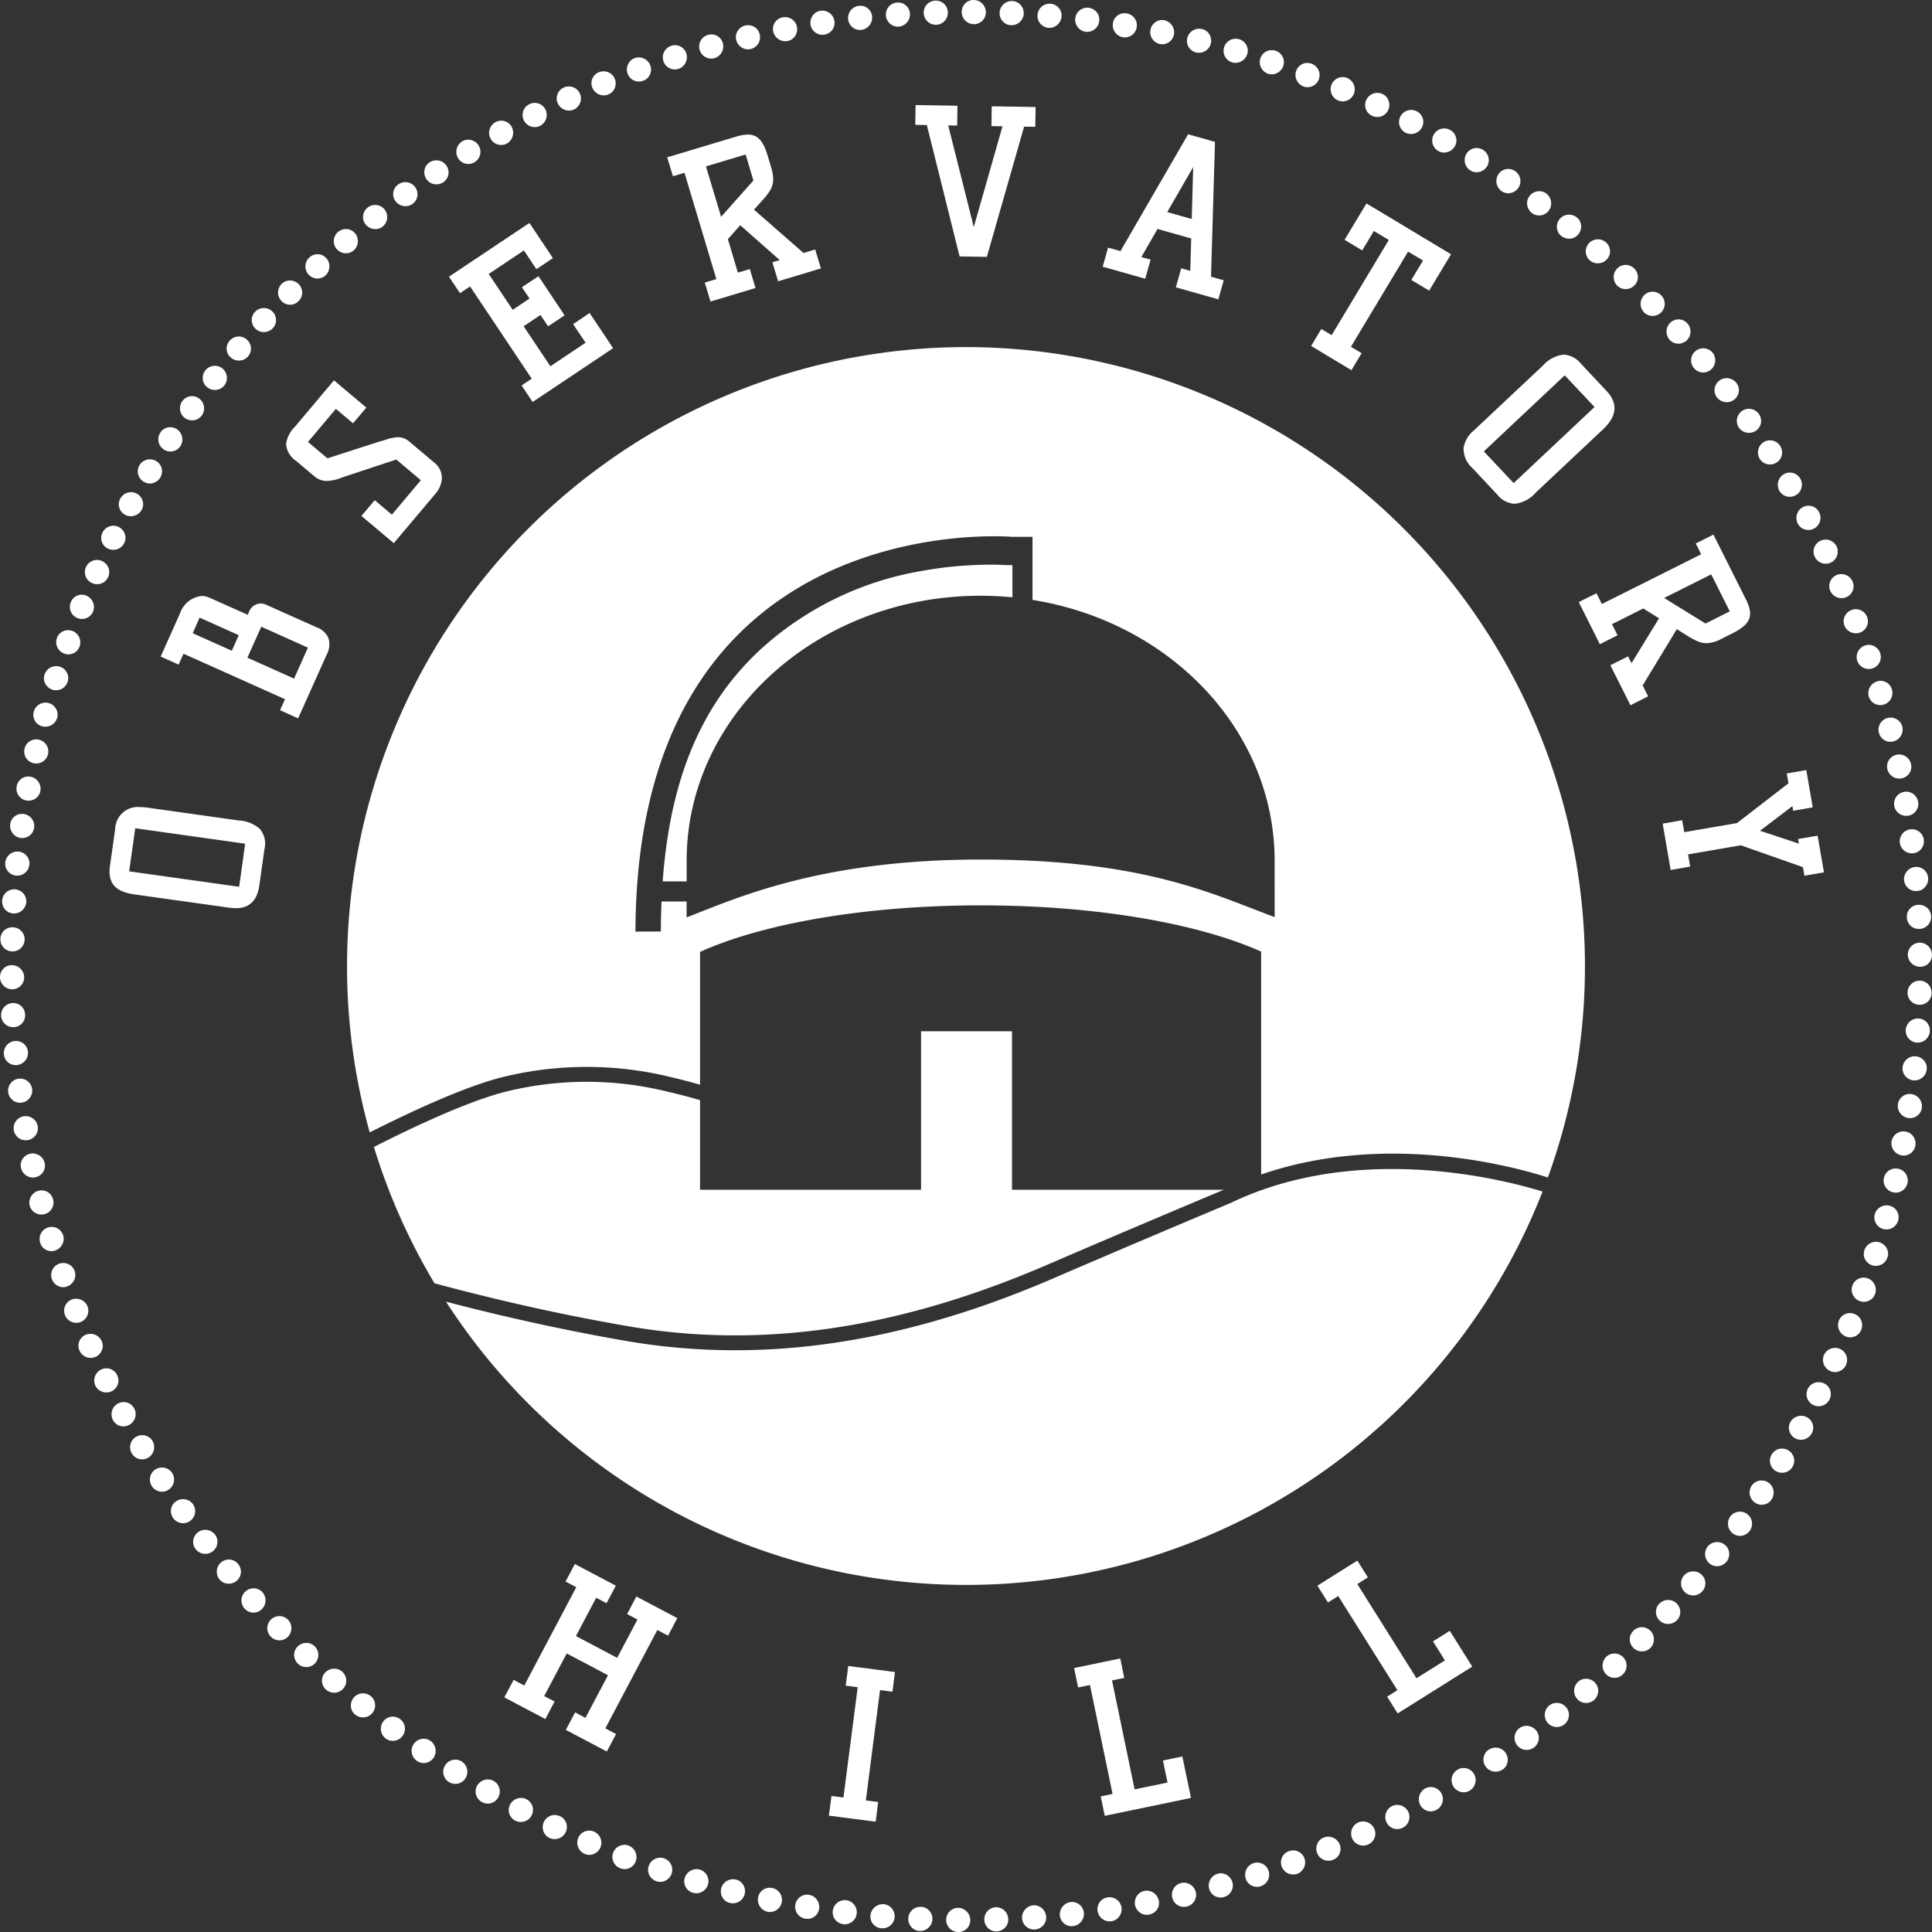 <svg xmlns="http://www.w3.org/2000/svg" width="259.997" height="260.001" viewBox="0 0 259.997 260.001">
  <rect x="0" y="0" width="259.997" height="260.001" fill="#333333" stroke="none"/>
  <g id="Group_488" data-name="Group 488" transform="translate(1540.809 20381.811)">
    <path id="Path_16978" data-name="Path 16978" d="M214.442,177.148A83.317,83.317,0,0,1,66.87,191.963c6.848,1.795,15.136,3.706,24.152,5.271a86.221,86.221,0,0,0,14.771,1.267c13.725,0,27.886-3.224,42.931-9.725,11.621-5.019,23.606-10.036,23.77-10.108C189.907,170.326,209.851,175.718,214.442,177.148Z" transform="translate(-1547.661 -20398.604)" fill="#fff"/>
    <path id="Path_16979" data-name="Path 16979" d="M135.488,52.2A83.334,83.334,0,0,0,55.246,157.88c5.966-3,12.377-5.928,17.276-7.287a47.468,47.468,0,0,1,23.433-.108c1.256.291,2.5.619,3.743.974V133.593c8.4-3.8,22.2-6.265,37.8-6.265,15.545,0,29.3,2.45,37.713,6.22v30c16.966-5.847,34.352-.965,38.585.4A83.344,83.344,0,0,0,135.488,52.2Zm41.537,76.711c-8.324-3.1-17.6-7.75-39.524-7.75-21.848,0-33.206,5.339-39.608,7.786v-2.139H94.516c-.055,1.312-.082,2.658-.092,4.034l-3.415.018c.128-57.514,50.68-53.125,50.68-53.125h2.752v8.487c18.551,2.969,32.584,17.566,32.584,35.131Z" transform="translate(-1546.301 -20387.301)" fill="#fff"/>
    <path id="Path_16980" data-name="Path 16980" d="M146.076,88.868c-1.411-.137-2.832-.21-4.281-.21-21.875,0-39.561,15.972-39.561,35.686V127.1H99.01c1.012-13.832,5.2-23.913,13.324-31.362a42.8,42.8,0,0,1,21.32-10.38,52.916,52.916,0,0,1,9.452-.883c1.358,0,2.141.063,2.159.063h.81Z" transform="translate(-1550.64 -20390.297)" fill="#fff"/>
    <path id="Path_16981" data-name="Path 16981" d="M285.281,146.17a1.624,1.624,0,0,0-.061,3.247l.069,0a1.6,1.6,0,0,0,1.6-1.581,1.622,1.622,0,0,0-.454-1.176A1.6,1.6,0,0,0,285.281,146.17Z" transform="translate(-1567.754 -20396.008)" fill="#fff"/>
    <path id="Path_16982" data-name="Path 16982" d="M285.125,151.794a1.651,1.651,0,0,0-1.746,1.51,1.629,1.629,0,0,0,1.5,1.731c.044,0,.087,0,.13,0a1.636,1.636,0,0,0,1.615-1.515,1.606,1.606,0,0,0-.395-1.194A1.576,1.576,0,0,0,285.125,151.794Z" transform="translate(-1567.73 -20396.537)" fill="#fff"/>
    <path id="Path_16983" data-name="Path 16983" d="M284.7,157.406a1.636,1.636,0,0,0-1.776,1.442,1.569,1.569,0,0,0,.321,1.171,1.625,1.625,0,0,0,1.093.616,1.51,1.51,0,0,0,.193.012,1.655,1.655,0,0,0,1.629-1.448,1.526,1.526,0,0,0-.321-1.169A1.643,1.643,0,0,0,284.7,157.406Z" transform="translate(-1567.687 -20397.063)" fill="#fff"/>
    <path id="Path_16984" data-name="Path 16984" d="M284.036,162.994a1.6,1.6,0,0,0-1.815,1.377,1.642,1.642,0,0,0,1.363,1.837,1.555,1.555,0,0,0,.259.021,1.587,1.587,0,0,0,1.6-1.391A1.646,1.646,0,0,0,284.036,162.994Z" transform="translate(-1567.622 -20397.57)" fill="#fff"/>
    <path id="Path_16985" data-name="Path 16985" d="M283.167,168.552a1.661,1.661,0,0,0-.284-.026,1.618,1.618,0,0,0-1.6,1.325,1.662,1.662,0,0,0,1.312,1.9,1.556,1.556,0,0,0,.317.032,1.6,1.6,0,0,0,1.568-1.329,1.635,1.635,0,0,0-.268-1.236A1.606,1.606,0,0,0,283.167,168.552Z" transform="translate(-1567.533 -20398.084)" fill="#fff"/>
    <path id="Path_16986" data-name="Path 16986" d="M282.089,174.075a1.621,1.621,0,0,0-.351-.038,1.621,1.621,0,0,0-.379,3.2,1.512,1.512,0,0,0,.382.048,1.634,1.634,0,0,0,1.361-2.506A1.582,1.582,0,0,0,282.089,174.075Z" transform="translate(-1567.426 -20398.598)" fill="#fff"/>
    <path id="Path_16987" data-name="Path 16987" d="M280.8,179.555a1.661,1.661,0,0,0-2.011,1.134,1.62,1.62,0,0,0,1.127,1.991,1.56,1.56,0,0,0,.444.063,1.643,1.643,0,0,0,1.569-1.195,1.609,1.609,0,0,0-.151-1.252A1.57,1.57,0,0,0,280.8,179.555Z" transform="translate(-1567.3 -20399.102)" fill="#fff"/>
    <path id="Path_16988" data-name="Path 16988" d="M279.269,184.968a1.625,1.625,0,0,0-.476-.072,1.652,1.652,0,0,0-1.549,1.133,1.57,1.57,0,0,0,.083,1.212,1.634,1.634,0,0,0,1.456.9,1.65,1.65,0,0,0,1.561-1.128,1.521,1.521,0,0,0-.081-1.209A1.658,1.658,0,0,0,279.269,184.968Z" transform="translate(-1567.153 -20399.596)" fill="#fff"/>
    <path id="Path_16989" data-name="Path 16989" d="M277.514,190.313a1.668,1.668,0,0,0-.535-.089,1.6,1.6,0,0,0-1.518,1.08,1.642,1.642,0,0,0,.966,2.072,1.615,1.615,0,0,0,.573.1,1.575,1.575,0,0,0,1.524-1.078A1.647,1.647,0,0,0,277.514,190.313Z" transform="translate(-1566.989 -20400.1)" fill="#fff"/>
    <path id="Path_16990" data-name="Path 16990" d="M275.554,195.587a1.642,1.642,0,0,0-.6-.113,1.6,1.6,0,0,0-1.5,1.013,1.661,1.661,0,0,0,.908,2.121,1.587,1.587,0,0,0,2.107-.9,1.634,1.634,0,0,0-.021-1.265A1.607,1.607,0,0,0,275.554,195.587Z" transform="translate(-1566.799 -20400.576)" fill="#fff"/>
    <path id="Path_16991" data-name="Path 16991" d="M273.395,200.784a1.642,1.642,0,0,0-2.15.808,1.647,1.647,0,0,0,.811,2.152,1.588,1.588,0,0,0,.682.154,1.638,1.638,0,0,0,1.511-2.219A1.585,1.585,0,0,0,273.395,200.784Z" transform="translate(-1566.592 -20401.064)" fill="#fff"/>
    <path id="Path_16992" data-name="Path 16992" d="M271.04,205.893a1.666,1.666,0,0,0-.727-.166,1.616,1.616,0,0,0-.753,3.059,1.611,1.611,0,0,0,.741.182,1.631,1.631,0,0,0,1.454-.9,1.606,1.606,0,0,0,.1-1.253A1.577,1.577,0,0,0,271.04,205.893Z" transform="translate(-1566.367 -20401.533)" fill="#fff"/>
    <path id="Path_16993" data-name="Path 16993" d="M268.474,210.9a1.626,1.626,0,0,0-.771-.193,1.682,1.682,0,0,0-1.44.821,1.58,1.58,0,0,0-.151,1.221,1.626,1.626,0,0,0,1.565,1.191,1.655,1.655,0,0,0,1.429-.83,1.559,1.559,0,0,0,.164-1.224A1.6,1.6,0,0,0,268.474,210.9Z" transform="translate(-1566.124 -20401.99)" fill="#fff"/>
    <path id="Path_16994" data-name="Path 16994" d="M265.69,215.791a1.639,1.639,0,0,0-.826-.225,1.59,1.59,0,0,0-1.375.788,1.562,1.562,0,0,0-.21,1.2,1.624,1.624,0,0,0,1.586,1.266,1.618,1.618,0,0,0,.825-3.025Z" transform="translate(-1565.864 -20402.438)" fill="#fff"/>
    <path id="Path_16995" data-name="Path 16995" d="M262.722,220.572a1.636,1.636,0,0,0-.887-.263,1.6,1.6,0,0,0-1.35.732,1.656,1.656,0,0,0,.462,2.251,1.611,1.611,0,0,0,.914.284,1.569,1.569,0,0,0,1.339-.739A1.642,1.642,0,0,0,262.722,220.572Z" transform="translate(-1565.584 -20402.887)" fill="#fff"/>
    <path id="Path_16996" data-name="Path 16996" d="M259.571,225.234a1.642,1.642,0,0,0-.946-.3,1.61,1.61,0,0,0-1.314.673,1.655,1.655,0,0,0,.378,2.274,1.568,1.568,0,0,0,.945.313,1.638,1.638,0,0,0,1.6-1.919A1.588,1.588,0,0,0,259.571,225.234Z" transform="translate(-1565.286 -20403.316)" fill="#fff"/>
    <path id="Path_16997" data-name="Path 16997" d="M256.248,229.773a1.65,1.65,0,0,0-1.006-.34,1.614,1.614,0,0,0-1.278.614,1.642,1.642,0,0,0,.276,2.282,1.58,1.58,0,0,0,1,.355,1.645,1.645,0,0,0,1.621-1.842A1.593,1.593,0,0,0,256.248,229.773Z" transform="translate(-1564.972 -20403.721)" fill="#fff"/>
    <path id="Path_16998" data-name="Path 16998" d="M251.686,233.8a1.611,1.611,0,0,0-1.06,2.839,1.609,1.609,0,0,0,1.06.4,1.644,1.644,0,0,0,1.242-.57,1.615,1.615,0,0,0,.394-1.193,1.574,1.574,0,0,0-.571-1.092A1.673,1.673,0,0,0,251.686,233.8Z" transform="translate(-1564.642 -20404.143)" fill="#fff"/>
    <path id="Path_16999" data-name="Path 16999" d="M247.985,238.025a1.712,1.712,0,0,0-1.209.511,1.58,1.58,0,0,0-.439,1.136,1.631,1.631,0,0,0,1.629,1.586,1.671,1.671,0,0,0,1.2-.512,1.54,1.54,0,0,0,.443-1.139,1.648,1.648,0,0,0-.544-1.168A1.616,1.616,0,0,0,247.985,238.025Z" transform="translate(-1564.296 -20404.523)" fill="#fff"/>
    <path id="Path_17000" data-name="Path 17000" d="M244.077,242.073a1.566,1.566,0,0,0-1.142.488,1.612,1.612,0,0,0-.015,2.279,1.651,1.651,0,0,0,1.175.49,1.6,1.6,0,0,0,1.147-.473,1.652,1.652,0,0,0-.031-2.321A1.626,1.626,0,0,0,244.077,242.073Z" transform="translate(-1563.937 -20404.906)" fill="#fff"/>
    <path id="Path_17001" data-name="Path 17001" d="M240.016,245.974a1.582,1.582,0,0,0-1.1.438,1.668,1.668,0,0,0-.076,2.3,1.588,1.588,0,0,0,2.293.081,1.631,1.631,0,0,0-1.118-2.822Z" transform="translate(-1563.562 -20405.262)" fill="#fff"/>
    <path id="Path_17002" data-name="Path 17002" d="M235.806,249.714a1.594,1.594,0,0,0-1.049.39,1.655,1.655,0,0,0-.17,2.3,1.582,1.582,0,0,0,1.222.573,1.639,1.639,0,0,0,1.63-1.531,1.6,1.6,0,0,0-.4-1.171A1.651,1.651,0,0,0,235.806,249.714Z" transform="translate(-1563.172 -20405.609)" fill="#fff"/>
    <path id="Path_17003" data-name="Path 17003" d="M231.456,253.292a1.593,1.593,0,0,0-1,.343,1.64,1.64,0,0,0-.27,2.281,1.6,1.6,0,0,0,1.274.625,1.636,1.636,0,0,0,1.013-.351,1.616,1.616,0,0,0,.615-1.1,1.588,1.588,0,0,0-.348-1.185A1.652,1.652,0,0,0,231.456,253.292Z" transform="translate(-1562.768 -20405.938)" fill="#fff"/>
    <path id="Path_17004" data-name="Path 17004" d="M226.97,256.7a1.6,1.6,0,0,0-.937.3,1.627,1.627,0,0,0,.955,2.942,1.642,1.642,0,0,0,.958-.308,1.6,1.6,0,0,0,.664-1.063,1.575,1.575,0,0,0-.3-1.2A1.688,1.688,0,0,0,226.97,256.7Z" transform="translate(-1562.353 -20406.258)" fill="#fff"/>
    <path id="Path_17005" data-name="Path 17005" d="M222.393,259.936a1.739,1.739,0,0,0-.912.263,1.568,1.568,0,0,0-.693,1,1.627,1.627,0,0,0,1.6,1.974,1.65,1.65,0,0,0,.9-.264,1.512,1.512,0,0,0,.693-.993,1.65,1.65,0,0,0-.252-1.276A1.6,1.6,0,0,0,222.393,259.936Z" transform="translate(-1561.925 -20406.561)" fill="#fff"/>
    <path id="Path_17006" data-name="Path 17006" d="M217.644,262.951a1.566,1.566,0,0,0-.851.25,1.624,1.624,0,0,0-.543,2.217,1.644,1.644,0,0,0,1.41.8,1.54,1.54,0,0,0,.837-.246,1.654,1.654,0,0,0,.517-2.264A1.615,1.615,0,0,0,217.644,262.951Z" transform="translate(-1561.486 -20406.836)" fill="#fff"/>
    <path id="Path_17007" data-name="Path 17007" d="M212.776,265.783a1.572,1.572,0,0,0-.79.212,1.664,1.664,0,0,0-.615,2.227,1.585,1.585,0,0,0,1.393.832,1.657,1.657,0,0,0,1.584-1.22,1.6,1.6,0,0,0-.159-1.229A1.64,1.64,0,0,0,212.776,265.783Z" transform="translate(-1561.037 -20407.104)" fill="#fff"/>
    <path id="Path_17008" data-name="Path 17008" d="M207.8,268.429a1.549,1.549,0,0,0-.725.175,1.646,1.646,0,0,0-.711,2.189,1.59,1.59,0,0,0,1.437.894,1.652,1.652,0,0,0,1.563-1.142,1.6,1.6,0,0,0-.108-1.234A1.647,1.647,0,0,0,207.8,268.429Z" transform="translate(-1560.576 -20407.35)" fill="#fff"/>
    <path id="Path_17009" data-name="Path 17009" d="M202.721,270.88a1.582,1.582,0,0,0-.656.14,1.634,1.634,0,0,0-.8,2.149,1.611,1.611,0,0,0,1.479.957,1.652,1.652,0,0,0,.679-.147,1.617,1.617,0,0,0,.859-.918,1.58,1.58,0,0,0-.056-1.231A1.673,1.673,0,0,0,202.721,270.88Z" transform="translate(-1560.105 -20407.57)" fill="#fff"/>
    <path id="Path_17010" data-name="Path 17010" d="M197.558,273.139a1.622,1.622,0,0,0-.59.111,1.572,1.572,0,0,0-.879.859,1.626,1.626,0,0,0,1.5,2.266,1.666,1.666,0,0,0,.612-.116,1.588,1.588,0,0,0,.891-2.111A1.667,1.667,0,0,0,197.558,273.139Z" transform="translate(-1559.627 -20407.779)" fill="#fff"/>
    <path id="Path_17011" data-name="Path 17011" d="M192.358,275.179a1.625,1.625,0,0,0-.566.1,1.57,1.57,0,0,0-.912.8,1.616,1.616,0,0,0-.072,1.248,1.657,1.657,0,0,0,2.1,1.005,1.644,1.644,0,0,0,.956-2.116A1.6,1.6,0,0,0,192.358,275.179Z" transform="translate(-1559.141 -20407.973)" fill="#fff"/>
    <path id="Path_17012" data-name="Path 17012" d="M187.028,276.982a1.587,1.587,0,0,0-.511.084,1.66,1.66,0,0,0-1.047,2.043,1.613,1.613,0,0,0,1.522,1.144,1.576,1.576,0,0,0,.522-.091,1.649,1.649,0,0,0,.952-.825,1.627,1.627,0,0,0-1.438-2.356Z" transform="translate(-1558.649 -20408.139)" fill="#fff"/>
    <path id="Path_17013" data-name="Path 17013" d="M181.62,278.577a1.6,1.6,0,0,0-.434.062,1.657,1.657,0,0,0-1.129,2.009,1.592,1.592,0,0,0,1.545,1.19,1.688,1.688,0,0,0,.451-.063,1.633,1.633,0,0,0,.992-.783,1.605,1.605,0,0,0,.139-1.229A1.647,1.647,0,0,0,181.62,278.577Z" transform="translate(-1558.147 -20408.291)" fill="#fff"/>
    <path id="Path_17014" data-name="Path 17014" d="M176.155,279.968a1.6,1.6,0,0,0-.359.041,1.638,1.638,0,0,0-1.213,1.949,1.6,1.6,0,0,0,1.579,1.264,1.692,1.692,0,0,0,.375-.043,1.631,1.631,0,0,0,1.025-.733,1.59,1.59,0,0,0,.188-1.218A1.67,1.67,0,0,0,176.155,279.968Z" transform="translate(-1557.641 -20408.42)" fill="#fff"/>
    <path id="Path_17015" data-name="Path 17015" d="M170.641,281.153a1.522,1.522,0,0,0-.279.025,1.626,1.626,0,0,0,.313,3.223,1.65,1.65,0,0,0,1.352-.709,1.565,1.565,0,0,0,.237-1.2A1.668,1.668,0,0,0,170.641,281.153Z" transform="translate(-1557.132 -20408.531)" fill="#fff"/>
    <path id="Path_17016" data-name="Path 17016" d="M165.124,282.125a1.657,1.657,0,0,0-.242.017,1.563,1.563,0,0,0-1.055.606,1.614,1.614,0,0,0-.318,1.21,1.654,1.654,0,0,0,1.637,1.416,1.828,1.828,0,0,0,.218-.015,1.591,1.591,0,0,0,1.062-.645,1.648,1.648,0,0,0,.3-1.235A1.612,1.612,0,0,0,165.124,282.125Z" transform="translate(-1556.617 -20408.617)" fill="#fff"/>
    <path id="Path_17017" data-name="Path 17017" d="M159.356,282.844a1.676,1.676,0,0,0-1.432,1.8,1.587,1.587,0,0,0,1.576,1.45,1.665,1.665,0,0,0,1.65-1.838A1.609,1.609,0,0,0,159.356,282.844Z" transform="translate(-1556.1 -20408.686)" fill="#fff"/>
    <path id="Path_17018" data-name="Path 17018" d="M153.816,283.327a1.655,1.655,0,0,0-1.5,1.744,1.606,1.606,0,0,0,1.607,1.506c.043,0,.086,0,.129,0a1.632,1.632,0,0,0,1.127-.572,1.594,1.594,0,0,0,.378-1.177A1.636,1.636,0,0,0,153.816,283.327Z" transform="translate(-1555.58 -20408.73)" fill="#fff"/>
    <path id="Path_17019" data-name="Path 17019" d="M148.3,283.607h-.042a1.627,1.627,0,0,0,.057,3.252h.044a1.606,1.606,0,0,0,1.15-.513,1.574,1.574,0,0,0,.425-1.155A1.645,1.645,0,0,0,148.3,283.607Z" transform="translate(-1555.059 -20408.754)" fill="#fff"/>
    <path id="Path_17020" data-name="Path 17020" d="M142.7,283.691h-.043a1.621,1.621,0,0,0-1.6,1.589,1.645,1.645,0,0,0,1.608,1.668h.064a1.553,1.553,0,0,0,1.106-.462,1.614,1.614,0,0,0,.471-1.153A1.665,1.665,0,0,0,142.7,283.691Z" transform="translate(-1554.538 -20408.758)" fill="#fff"/>
    <path id="Path_17021" data-name="Path 17021" d="M137.134,283.552H137.1a1.63,1.63,0,0,0-1.661,1.526,1.659,1.659,0,0,0,.438,1.217,1.541,1.541,0,0,0,1.111.506h.042a1.641,1.641,0,0,0,1.656-1.583,1.62,1.62,0,0,0-.441-1.172A1.572,1.572,0,0,0,137.134,283.552Z" transform="translate(-1554.017 -20408.754)" fill="#fff"/>
    <path id="Path_17022" data-name="Path 17022" d="M131.585,283.154a1.682,1.682,0,0,0-1.759,1.5,1.57,1.57,0,0,0,.36,1.176,1.607,1.607,0,0,0,1.12.57c.044,0,.088,0,.131,0a1.626,1.626,0,0,0,.149-3.247Z" transform="translate(-1553.496 -20408.713)" fill="#fff"/>
    <path id="Path_17023" data-name="Path 17023" d="M126.057,282.557a1.641,1.641,0,0,0-1.816,1.409,1.578,1.578,0,0,0,.312,1.192,1.622,1.622,0,0,0,1.094.627,1.707,1.707,0,0,0,.211.013,1.608,1.608,0,0,0,1.6-1.423A1.644,1.644,0,0,0,126.057,282.557Z" transform="translate(-1552.977 -20408.652)" fill="#fff"/>
    <path id="Path_17024" data-name="Path 17024" d="M120.554,281.757a1.591,1.591,0,0,0-.279-.025,1.624,1.624,0,0,0-1.591,1.343,1.6,1.6,0,0,0,.264,1.21,1.64,1.64,0,0,0,1.065.68,1.705,1.705,0,0,0,.294.027,1.583,1.583,0,0,0,1.576-1.348A1.661,1.661,0,0,0,120.554,281.757Z" transform="translate(-1552.462 -20408.572)" fill="#fff"/>
    <path id="Path_17025" data-name="Path 17025" d="M115.085,280.75a1.637,1.637,0,0,0-.357-.041,1.6,1.6,0,0,0-1.562,1.268,1.652,1.652,0,0,0,1.247,1.957,1.537,1.537,0,0,0,.356.043,1.632,1.632,0,0,0,.317-3.227Z" transform="translate(-1551.949 -20408.48)" fill="#fff"/>
    <path id="Path_17026" data-name="Path 17026" d="M109.657,279.5a1.706,1.706,0,0,0-.366-.039,1.628,1.628,0,0,0-1.6,1.212,1.644,1.644,0,0,0,.191,1.279,1.518,1.518,0,0,0,.988.7,1.6,1.6,0,0,0,.377.043,1.632,1.632,0,0,0,1.4-2.49A1.568,1.568,0,0,0,109.657,279.5Z" transform="translate(-1551.44 -20408.373)" fill="#fff"/>
    <path id="Path_17027" data-name="Path 17027" d="M104.3,278.019a1.613,1.613,0,0,0-.436-.06,1.674,1.674,0,0,0-1.584,1.175,1.577,1.577,0,0,0,.121,1.226,1.609,1.609,0,0,0,.983.781,1.684,1.684,0,0,0,.455.063,1.626,1.626,0,0,0,.462-3.185Z" transform="translate(-1550.936 -20408.232)" fill="#fff"/>
    <path id="Path_17028" data-name="Path 17028" d="M99,276.339a1.562,1.562,0,0,0-.512-.086,1.65,1.65,0,0,0-1.548,1.1,1.585,1.585,0,0,0,.069,1.232,1.627,1.627,0,0,0,3.009-.191A1.64,1.64,0,0,0,99,276.339Z" transform="translate(-1550.44 -20408.068)" fill="#fff"/>
    <path id="Path_17029" data-name="Path 17029" d="M93.765,274.457a1.577,1.577,0,0,0-.581-.111,1.627,1.627,0,0,0-1.514,1.032,1.6,1.6,0,0,0,.017,1.237,1.658,1.658,0,0,0,1.512.994,1.576,1.576,0,0,0,1.493-1.039A1.663,1.663,0,0,0,93.765,274.457Z" transform="translate(-1549.949 -20407.889)" fill="#fff"/>
    <path id="Path_17030" data-name="Path 17030" d="M88.606,272.377a1.573,1.573,0,0,0-.649-.14,1.624,1.624,0,0,0-1.477.966,1.646,1.646,0,0,0,.835,2.161,1.533,1.533,0,0,0,.651.146,1.636,1.636,0,0,0,.64-3.134Z" transform="translate(-1549.466 -20407.699)" fill="#fff"/>
    <path id="Path_17031" data-name="Path 17031" d="M83.534,270.088a1.66,1.66,0,0,0-.7-.157,1.61,1.61,0,0,0-1.45.9,1.66,1.66,0,0,0-.074,1.277,1.578,1.578,0,0,0,.829.915,1.652,1.652,0,0,0,2.179-.8,1.62,1.62,0,0,0,.051-1.251A1.565,1.565,0,0,0,83.534,270.088Z" transform="translate(-1548.991 -20407.486)" fill="#fff"/>
    <path id="Path_17032" data-name="Path 17032" d="M78.572,267.568a1.594,1.594,0,0,0-.732-.176,1.674,1.674,0,0,0-1.47.871,1.571,1.571,0,0,0-.127,1.223,1.616,1.616,0,0,0,.811.961,1.684,1.684,0,0,0,.758.182,1.624,1.624,0,0,0,.76-3.061Z" transform="translate(-1548.523 -20407.25)" fill="#fff"/>
    <path id="Path_17033" data-name="Path 17033" d="M73.714,264.864a1.6,1.6,0,0,0-.8-.214,1.675,1.675,0,0,0-1.425.808,1.59,1.59,0,0,0-.174,1.222,1.614,1.614,0,0,0,.767,1,1.656,1.656,0,0,0,.82.221,1.612,1.612,0,0,0,1.4-.82A1.633,1.633,0,0,0,73.714,264.864Z" transform="translate(-1548.068 -20406.996)" fill="#fff"/>
    <path id="Path_17034" data-name="Path 17034" d="M68.962,261.976a1.59,1.59,0,0,0-.861-.252,1.644,1.644,0,0,0-1.379.747,1.587,1.587,0,0,0-.227,1.214,1.645,1.645,0,0,0,1.6,1.3,1.589,1.589,0,0,0,1.36-.759A1.652,1.652,0,0,0,68.962,261.976Z" transform="translate(-1547.623 -20406.73)" fill="#fff"/>
    <path id="Path_17035" data-name="Path 17035" d="M64.322,258.91a1.6,1.6,0,0,0-.922-.293,1.638,1.638,0,0,0-1.33.69,1.6,1.6,0,0,0-.275,1.215,1.644,1.644,0,0,0,.672,1.063,1.613,1.613,0,0,0,.94.3,1.581,1.581,0,0,0,1.314-.7A1.664,1.664,0,0,0,64.322,258.91Z" transform="translate(-1547.189 -20406.438)" fill="#fff"/>
    <path id="Path_17036" data-name="Path 17036" d="M59.8,255.67a1.56,1.56,0,0,0-.975-.337,1.619,1.619,0,0,0-1.283.632,1.654,1.654,0,0,0,.3,2.3,1.548,1.548,0,0,0,.964.328,1.629,1.629,0,0,0,1-2.926Z" transform="translate(-1546.765 -20406.131)" fill="#fff"/>
    <path id="Path_17037" data-name="Path 17037" d="M55.419,252.231a1.727,1.727,0,0,0-1.037-.355,1.6,1.6,0,0,0-1.238.58,1.656,1.656,0,0,0-.371,1.24,1.527,1.527,0,0,0,.594,1.059,1.643,1.643,0,0,0,1.027.355,1.627,1.627,0,0,0,1.622-1.816A1.572,1.572,0,0,0,55.419,252.231Z" transform="translate(-1546.353 -20405.807)" fill="#fff"/>
    <path id="Path_17038" data-name="Path 17038" d="M50.129,248.224a1.678,1.678,0,0,0-1.24.546,1.577,1.577,0,0,0-.41,1.161,1.609,1.609,0,0,0,.561,1.127,1.648,1.648,0,0,0,1.08.4,1.618,1.618,0,1,0,.01-3.236Z" transform="translate(-1545.956 -20405.475)" fill="#fff"/>
    <path id="Path_17039" data-name="Path 17039" d="M45.992,244.4a1.653,1.653,0,0,0-1.185.5,1.58,1.58,0,0,0-.458,1.144,1.617,1.617,0,0,0,.508,1.154,1.633,1.633,0,0,0,1.13.455,1.584,1.584,0,0,0,1.171-.51,1.639,1.639,0,0,0-.051-2.3A1.61,1.61,0,0,0,45.992,244.4Z" transform="translate(-1545.574 -20405.117)" fill="#fff"/>
    <path id="Path_17040" data-name="Path 17040" d="M42,240.426a1.642,1.642,0,0,0-1.129.448A1.59,1.59,0,0,0,40.369,242a1.625,1.625,0,0,0,.455,1.178,1.608,1.608,0,0,0,1.174.508,1.581,1.581,0,0,0,1.12-.461,1.656,1.656,0,0,0,.05-2.3A1.589,1.589,0,0,0,42,240.426Z" transform="translate(-1545.204 -20404.748)" fill="#fff"/>
    <path id="Path_17041" data-name="Path 17041" d="M38.17,236.3a1.633,1.633,0,0,0-1.225,2.712,1.591,1.591,0,0,0,2.291.136,1.669,1.669,0,0,0,.142-2.3A1.6,1.6,0,0,0,38.17,236.3Z" transform="translate(-1544.85 -20404.365)" fill="#fff"/>
    <path id="Path_17042" data-name="Path 17042" d="M34.5,232.034a1.635,1.635,0,0,0-1.017.36,1.652,1.652,0,0,0-.25,2.31,1.613,1.613,0,0,0,1.254.584,1.639,1.639,0,0,0,1.056-.383,1.606,1.606,0,0,0,.2-2.268A1.574,1.574,0,0,0,34.5,232.034Z" transform="translate(-1544.509 -20403.973)" fill="#fff"/>
    <path id="Path_17043" data-name="Path 17043" d="M32.3,228.261a1.681,1.681,0,0,0-1.307-.628,1.609,1.609,0,0,0-.964.317,1.634,1.634,0,0,0-.65,1.105,1.531,1.531,0,0,0,.331,1.177,1.647,1.647,0,0,0,1.3.635,1.628,1.628,0,0,0,1.614-1.432A1.578,1.578,0,0,0,32.3,228.261Z" transform="translate(-1544.184 -20403.568)" fill="#fff"/>
    <path id="Path_17044" data-name="Path 17044" d="M29.04,223.756a1.643,1.643,0,0,0-1.336-.681,1.663,1.663,0,0,0-.938.288,1.577,1.577,0,0,0-.671,1.03,1.613,1.613,0,0,0,.279,1.227,1.646,1.646,0,0,0,1.336.694,1.629,1.629,0,0,0,1.331-2.559Z" transform="translate(-1543.879 -20403.139)" fill="#fff"/>
    <path id="Path_17045" data-name="Path 17045" d="M25.955,219.13a1.616,1.616,0,0,0-1.371-.742,1.663,1.663,0,0,0-.875.249,1.585,1.585,0,0,0-.716,1.006,1.642,1.642,0,0,0,1.59,2,1.593,1.593,0,0,0,.878-.266A1.638,1.638,0,0,0,25.955,219.13Z" transform="translate(-1543.59 -20402.707)" fill="#fff"/>
    <path id="Path_17046" data-name="Path 17046" d="M23.048,214.388a1.618,1.618,0,0,0-1.4-.8,1.635,1.635,0,0,0-.813.216,1.584,1.584,0,0,0-.758.974,1.634,1.634,0,0,0,1.557,2.069,1.594,1.594,0,0,0,.821-.228A1.661,1.661,0,0,0,23.048,214.388Z" transform="translate(-1543.318 -20402.262)" fill="#fff"/>
    <path id="Path_17047" data-name="Path 17047" d="M20.323,209.542a1.593,1.593,0,0,0-1.427-.866,1.635,1.635,0,0,0-1.448,2.392,1.567,1.567,0,0,0,1.417.873,1.646,1.646,0,0,0,1.458-2.4Z" transform="translate(-1543.063 -20401.801)" fill="#fff"/>
    <path id="Path_17048" data-name="Path 17048" d="M17.879,205.8a1.562,1.562,0,0,0-.093-1.2,1.609,1.609,0,0,0-1.453-.926,1.644,1.644,0,0,0-1.478,2.342,1.659,1.659,0,0,0,1.48.906,1.592,1.592,0,0,0,.724-.171A1.615,1.615,0,0,0,17.879,205.8Z" transform="translate(-1542.825 -20401.344)" fill="#fff"/>
    <path id="Path_17049" data-name="Path 17049" d="M15.522,200.739a1.579,1.579,0,0,0-.037-1.218,1.67,1.67,0,0,0-2.147-.837,1.589,1.589,0,0,0-.837,2.137,1.652,1.652,0,0,0,1.5.974,1.627,1.627,0,0,0,1.522-1.056Z" transform="translate(-1542.608 -20400.869)" fill="#fff"/>
    <path id="Path_17050" data-name="Path 17050" d="M13.384,194.376a1.655,1.655,0,0,0-1.532-1.029,1.68,1.68,0,0,0-.579.1,1.582,1.582,0,0,0-.9.844,1.642,1.642,0,0,0,1.489,2.3,1.593,1.593,0,0,0,.6-.119A1.63,1.63,0,0,0,13.384,194.376Z" transform="translate(-1542.411 -20400.379)" fill="#fff"/>
    <path id="Path_17051" data-name="Path 17051" d="M11.481,189.15a1.625,1.625,0,0,0-1.545-1.1,1.684,1.684,0,0,0-.514.082,1.592,1.592,0,0,0-.935.805,1.637,1.637,0,0,0,1.439,2.368,1.579,1.579,0,0,0,.537-.1A1.653,1.653,0,0,0,11.481,189.15Z" transform="translate(-1542.233 -20399.893)" fill="#fff"/>
    <path id="Path_17052" data-name="Path 17052" d="M8.663,185.882a1.665,1.665,0,0,0,1.112-2.025A1.614,1.614,0,0,0,8.223,182.7a1.684,1.684,0,0,0-.45.063,1.6,1.6,0,0,0-.975.778,1.639,1.639,0,0,0-.14,1.249,1.583,1.583,0,0,0,2.005,1.1Z" transform="translate(-1542.074 -20399.4)" fill="#fff"/>
    <path id="Path_17053" data-name="Path 17053" d="M7.122,180.471a1.618,1.618,0,0,0,1.15-1.967,1.586,1.586,0,0,0-1.559-1.228,1.674,1.674,0,0,0-.385.046,1.652,1.652,0,0,0-1.21,1.983,1.619,1.619,0,0,0,1.583,1.22A1.688,1.688,0,0,0,7.122,180.471Z" transform="translate(-1541.933 -20398.891)" fill="#fff"/>
    <path id="Path_17054" data-name="Path 17054" d="M5.791,175a1.633,1.633,0,0,0,1.024-.726,1.577,1.577,0,0,0,.2-1.2,1.665,1.665,0,0,0-1.61-1.279,1.717,1.717,0,0,0-.318.031,1.623,1.623,0,0,0-1.053.72,1.547,1.547,0,0,0-.2,1.211,1.659,1.659,0,0,0,1.6,1.284A1.6,1.6,0,0,0,5.791,175Z" transform="translate(-1541.813 -20398.383)" fill="#fff"/>
    <path id="Path_17055" data-name="Path 17055" d="M4.669,169.489a1.626,1.626,0,0,0,1.317-1.873A1.643,1.643,0,0,0,4.36,166.27a1.555,1.555,0,0,0-.259.021,1.581,1.581,0,0,0-1.049.649,1.625,1.625,0,0,0,1.618,2.549Z" transform="translate(-1541.718 -20397.877)" fill="#fff"/>
    <path id="Path_17056" data-name="Path 17056" d="M3.755,163.939a1.65,1.65,0,0,0,1.406-1.822,1.627,1.627,0,0,0-1.817-1.4,1.6,1.6,0,0,0-1.078.607,1.63,1.63,0,0,0,1.258,2.634A1.667,1.667,0,0,0,3.755,163.939Z" transform="translate(-1541.641 -20397.363)" fill="#fff"/>
    <path id="Path_17057" data-name="Path 17057" d="M3.049,158.356a1.667,1.667,0,0,0,1.489-1.766,1.618,1.618,0,0,0-1.616-1.479c-.042,0-.084,0-.127,0a1.64,1.64,0,0,0-1.5,1.766,1.584,1.584,0,0,0,1.581,1.483C2.933,158.364,2.991,158.361,3.049,158.356Z" transform="translate(-1541.582 -20396.836)" fill="#fff"/>
    <path id="Path_17058" data-name="Path 17058" d="M2.508,152.746l.1,0a1.608,1.608,0,0,0,1.121-.551,1.558,1.558,0,0,0,.383-1.148A1.589,1.589,0,0,0,2.509,149.5H2.448a1.623,1.623,0,0,0,.06,3.245Z" transform="translate(-1541.543 -20396.326)" fill="#fff"/>
    <path id="Path_17059" data-name="Path 17059" d="M2.347,147.123h.042a1.618,1.618,0,0,0,1.586-1.643,1.67,1.67,0,0,0-1.669-1.605,1.565,1.565,0,0,0-1.131.475,1.6,1.6,0,0,0-.454,1.17A1.646,1.646,0,0,0,2.347,147.123Z" transform="translate(-1541.529 -20395.801)" fill="#fff"/>
    <path id="Path_17060" data-name="Path 17060" d="M2.366,141.5h.024a1.624,1.624,0,0,0,.058-3.248H2.381a1.6,1.6,0,0,0-1.6,1.581,1.627,1.627,0,0,0,.455,1.177A1.591,1.591,0,0,0,2.366,141.5Zm.024-.114h0v0Z" transform="translate(-1541.535 -20395.277)" fill="#fff"/>
    <path id="Path_17061" data-name="Path 17061" d="M2.544,135.872l.089,0a1.657,1.657,0,0,0,1.655-1.512,1.627,1.627,0,0,0-3.247-.22,1.607,1.607,0,0,0,.395,1.193A1.571,1.571,0,0,0,2.544,135.872Z" transform="translate(-1541.559 -20394.756)" fill="#fff"/>
    <path id="Path_17062" data-name="Path 17062" d="M2.968,130.261c.054,0,.105.007.156.007a1.654,1.654,0,0,0,1.62-1.45,1.567,1.567,0,0,0-.323-1.171,1.612,1.612,0,0,0-1.091-.613,1.641,1.641,0,0,0-1.822,1.434,1.522,1.522,0,0,0,.319,1.169A1.655,1.655,0,0,0,2.968,130.261Z" transform="translate(-1541.601 -20394.238)" fill="#fff"/>
    <path id="Path_17063" data-name="Path 17063" d="M3.631,124.673a1.786,1.786,0,0,0,.22.015,1.606,1.606,0,0,0,1.6-1.395,1.632,1.632,0,0,0-1.62-1.857,1.585,1.585,0,0,0-1.6,1.391A1.65,1.65,0,0,0,3.631,124.673Z" transform="translate(-1541.668 -20393.719)" fill="#fff"/>
    <path id="Path_17064" data-name="Path 17064" d="M4.5,119.114a1.669,1.669,0,0,0,.285.024,1.615,1.615,0,0,0,1.6-1.324,1.657,1.657,0,0,0-1.63-1.931,1.6,1.6,0,0,0-1.569,1.331,1.636,1.636,0,0,0,.271,1.235A1.6,1.6,0,0,0,4.5,119.114Z" transform="translate(-1541.755 -20393.197)" fill="#fff"/>
    <path id="Path_17065" data-name="Path 17065" d="M5.58,113.593a1.676,1.676,0,0,0,.349.037,1.622,1.622,0,0,0,.381-3.2,1.606,1.606,0,0,0-1.953,1.218,1.62,1.62,0,0,0,.21,1.243A1.586,1.586,0,0,0,5.58,113.593Z" transform="translate(-1541.863 -20392.695)" fill="#fff"/>
    <path id="Path_17066" data-name="Path 17066" d="M6.862,108.114a1.667,1.667,0,0,0,2.012-1.135A1.63,1.63,0,0,0,7.3,104.925a1.642,1.642,0,0,0-1.569,1.2,1.6,1.6,0,0,0,.148,1.247A1.576,1.576,0,0,0,6.862,108.114Z" transform="translate(-1541.989 -20392.182)" fill="#fff"/>
    <path id="Path_17067" data-name="Path 17067" d="M8.4,102.7a1.627,1.627,0,0,0,2.024-1.061,1.575,1.575,0,0,0-.083-1.213,1.637,1.637,0,0,0-1.456-.9,1.652,1.652,0,0,0-1.561,1.128A1.521,1.521,0,0,0,7.4,101.86,1.654,1.654,0,0,0,8.4,102.7Z" transform="translate(-1542.133 -20391.695)" fill="#fff"/>
    <path id="Path_17068" data-name="Path 17068" d="M10.157,97.354a1.639,1.639,0,0,0,.536.09,1.594,1.594,0,0,0,1.517-1.081,1.641,1.641,0,0,0-.966-2.069,1.61,1.61,0,0,0-.573-.1,1.577,1.577,0,0,0-1.525,1.076A1.649,1.649,0,0,0,10.157,97.354Z" transform="translate(-1542.302 -20391.195)" fill="#fff"/>
    <path id="Path_17069" data-name="Path 17069" d="M12.115,92.077a1.648,1.648,0,0,0,.6.113,1.6,1.6,0,0,0,1.5-1.013,1.665,1.665,0,0,0-.91-2.122,1.589,1.589,0,0,0-2.106.9,1.639,1.639,0,0,0,.021,1.265A1.6,1.6,0,0,0,12.115,92.077Z" transform="translate(-1542.49 -20390.709)" fill="#fff"/>
    <path id="Path_17070" data-name="Path 17070" d="M14.272,86.883a1.625,1.625,0,1,0,1.339-2.961,1.569,1.569,0,0,0-.68-.152,1.637,1.637,0,0,0-1.511,2.223A1.589,1.589,0,0,0,14.272,86.883Z" transform="translate(-1542.697 -20390.229)" fill="#fff"/>
    <path id="Path_17071" data-name="Path 17071" d="M16.626,81.772a1.657,1.657,0,0,0,.728.167,1.616,1.616,0,0,0,.751-3.059,1.594,1.594,0,0,0-.739-.181,1.642,1.642,0,0,0-1.553,2.149A1.581,1.581,0,0,0,16.626,81.772Z" transform="translate(-1542.92 -20389.76)" fill="#fff"/>
    <path id="Path_17072" data-name="Path 17072" d="M19.192,76.764a1.641,1.641,0,0,0,.769.194,1.685,1.685,0,0,0,1.442-.824,1.576,1.576,0,0,0,.155-1.208,1.631,1.631,0,0,0-.768-.991,1.614,1.614,0,0,0-.8-.214,1.656,1.656,0,0,0-1.43.831,1.558,1.558,0,0,0-.162,1.223A1.6,1.6,0,0,0,19.192,76.764Z" transform="translate(-1543.162 -20389.299)" fill="#fff"/>
    <path id="Path_17073" data-name="Path 17073" d="M21.978,71.873a1.631,1.631,0,0,0,.827.229,1.653,1.653,0,0,0,1.582-1.987A1.626,1.626,0,0,0,22.8,68.851a1.617,1.617,0,0,0-.825,3.022Z" transform="translate(-1543.425 -20388.846)" fill="#fff"/>
    <path id="Path_17074" data-name="Path 17074" d="M24.948,67.093a1.635,1.635,0,0,0,.886.262,1.592,1.592,0,0,0,1.348-.733,1.658,1.658,0,0,0-.461-2.252,1.619,1.619,0,0,0-.914-.283,1.569,1.569,0,0,0-1.34.74A1.642,1.642,0,0,0,24.948,67.093Z" transform="translate(-1543.706 -20388.406)" fill="#fff"/>
    <path id="Path_17075" data-name="Path 17075" d="M28.1,62.431a1.643,1.643,0,0,0,.946.3,1.612,1.612,0,0,0,1.315-.672,1.656,1.656,0,0,0-.376-2.274,1.58,1.58,0,0,0-.947-.315,1.621,1.621,0,0,0-1.317.685,1.638,1.638,0,0,0-.283,1.231A1.6,1.6,0,0,0,28.1,62.431Z" transform="translate(-1544.003 -20387.971)" fill="#fff"/>
    <path id="Path_17076" data-name="Path 17076" d="M31.422,57.892a1.641,1.641,0,0,0,1.006.34,1.609,1.609,0,0,0,1.276-.614,1.639,1.639,0,0,0-.275-2.28,1.584,1.584,0,0,0-1-.355A1.642,1.642,0,0,0,30.8,56.824,1.582,1.582,0,0,0,31.422,57.892Z" transform="translate(-1544.317 -20387.568)" fill="#fff"/>
    <path id="Path_17077" data-name="Path 17077" d="M35.981,53.864a1.611,1.611,0,0,0,1.06-2.839,1.61,1.61,0,0,0-1.06-.4,1.651,1.651,0,0,0-1.244.571,1.609,1.609,0,0,0-.393,1.195,1.573,1.573,0,0,0,.571,1.089A1.677,1.677,0,0,0,35.981,53.864Z" transform="translate(-1544.646 -20387.152)" fill="#fff"/>
    <path id="Path_17078" data-name="Path 17078" d="M39.682,49.644a1.712,1.712,0,0,0,1.209-.511A1.574,1.574,0,0,0,41.327,48,1.629,1.629,0,0,0,39.7,46.41a1.668,1.668,0,0,0-1.2.514,1.54,1.54,0,0,0-.441,1.142,1.633,1.633,0,0,0,.542,1.162A1.615,1.615,0,0,0,39.682,49.644Z" transform="translate(-1544.99 -20386.766)" fill="#fff"/>
    <path id="Path_17079" data-name="Path 17079" d="M43.59,45.592a1.564,1.564,0,0,0,1.143-.489,1.612,1.612,0,0,0,.015-2.279,1.649,1.649,0,0,0-1.174-.49,1.6,1.6,0,0,0-1.147.475,1.652,1.652,0,0,0,.032,2.322A1.622,1.622,0,0,0,43.59,45.592Z" transform="translate(-1545.353 -20386.396)" fill="#fff"/>
    <path id="Path_17080" data-name="Path 17080" d="M47.654,41.692a1.59,1.59,0,0,0,1.1-.439,1.669,1.669,0,0,0,.077-2.3,1.589,1.589,0,0,0-2.293-.08,1.632,1.632,0,0,0,1.116,2.822Z" transform="translate(-1545.729 -20386.021)" fill="#fff"/>
    <path id="Path_17081" data-name="Path 17081" d="M51.863,37.951a1.6,1.6,0,0,0,1.049-.388,1.655,1.655,0,0,0,.171-2.3,1.59,1.59,0,0,0-1.224-.574,1.646,1.646,0,0,0-1.63,1.53,1.594,1.594,0,0,0,.4,1.17A1.646,1.646,0,0,0,51.863,37.951Z" transform="translate(-1546.118 -20385.678)" fill="#fff"/>
    <path id="Path_17082" data-name="Path 17082" d="M57.477,31.752a1.594,1.594,0,0,0-1.273-.627,1.646,1.646,0,0,0-1.63,1.453,1.58,1.58,0,0,0,.348,1.181,1.657,1.657,0,0,0,1.29.614,1.593,1.593,0,0,0,1-.342A1.639,1.639,0,0,0,57.477,31.752Z" transform="translate(-1546.521 -20385.354)" fill="#fff"/>
    <path id="Path_17083" data-name="Path 17083" d="M62,28.408a1.621,1.621,0,0,0-1.324-.682,1.645,1.645,0,0,0-.957.307,1.608,1.608,0,0,0-.664,1.069,1.568,1.568,0,0,0,.3,1.191,1.68,1.68,0,0,0,1.34.67A1.608,1.608,0,0,0,62,28.408Z" transform="translate(-1546.935 -20385.027)" fill="#fff"/>
    <path id="Path_17084" data-name="Path 17084" d="M66.88,26.468a1.629,1.629,0,0,0-1.6-1.969,1.653,1.653,0,0,0-.895.262,1.523,1.523,0,0,0-.693,1,1.652,1.652,0,0,0,.251,1.271,1.6,1.6,0,0,0,1.332.7,1.749,1.749,0,0,0,.913-.262A1.575,1.575,0,0,0,66.88,26.468Z" transform="translate(-1547.363 -20384.734)" fill="#fff"/>
    <path id="Path_17085" data-name="Path 17085" d="M71.42,22.247a1.648,1.648,0,0,0-1.412-.8,1.541,1.541,0,0,0-.837.245,1.649,1.649,0,0,0-.516,2.262,1.613,1.613,0,0,0,1.368.76,1.574,1.574,0,0,0,.851-.25A1.623,1.623,0,0,0,71.42,22.247Z" transform="translate(-1547.804 -20384.457)" fill="#fff"/>
    <path id="Path_17086" data-name="Path 17086" d="M76.3,19.443a1.582,1.582,0,0,0-1.394-.83,1.651,1.651,0,0,0-1.584,1.221,1.6,1.6,0,0,0,.16,1.226,1.639,1.639,0,0,0,1.414.822,1.6,1.6,0,0,0,.789-.211A1.667,1.667,0,0,0,76.3,19.443Z" transform="translate(-1548.254 -20384.182)" fill="#fff"/>
    <path id="Path_17087" data-name="Path 17087" d="M81.306,16.874a1.589,1.589,0,0,0-1.436-.893,1.645,1.645,0,0,0-.749.182,1.625,1.625,0,0,0-.817.961,1.6,1.6,0,0,0,.108,1.23,1.647,1.647,0,0,0,1.458.885,1.589,1.589,0,0,0,.726-.175A1.652,1.652,0,0,0,81.306,16.874Z" transform="translate(-1548.713 -20383.943)" fill="#fff"/>
    <path id="Path_17088" data-name="Path 17088" d="M86.407,14.5a1.616,1.616,0,0,0-1.479-.959,1.648,1.648,0,0,0-.681.148,1.609,1.609,0,0,0-.859.921,1.578,1.578,0,0,0,.059,1.229,1.667,1.667,0,0,0,1.5.95,1.589,1.589,0,0,0,.66-.142A1.633,1.633,0,0,0,86.407,14.5Z" transform="translate(-1549.183 -20383.721)" fill="#fff"/>
    <path id="Path_17089" data-name="Path 17089" d="M91.592,12.316a1.619,1.619,0,0,0-1.52-1.024,1.657,1.657,0,0,0-.609.116,1.585,1.585,0,0,0-.889,2.113,1.684,1.684,0,0,0,1.533,1.008,1.616,1.616,0,0,0,.59-.111,1.585,1.585,0,0,0,.88-.859A1.638,1.638,0,0,0,91.592,12.316Z" transform="translate(-1549.661 -20383.506)" fill="#fff"/>
    <path id="Path_17090" data-name="Path 17090" d="M96.86,10.335a1.646,1.646,0,0,0-1.559-1.1,1.674,1.674,0,0,0-.539.089,1.645,1.645,0,0,0-.955,2.116,1.607,1.607,0,0,0,2.07.942,1.567,1.567,0,0,0,.912-.8A1.616,1.616,0,0,0,96.86,10.335Z" transform="translate(-1550.148 -20383.32)" fill="#fff"/>
    <path id="Path_17091" data-name="Path 17091" d="M102.2,8.554a1.611,1.611,0,0,0-1.522-1.142,1.582,1.582,0,0,0-.523.09A1.643,1.643,0,0,0,99.113,9.57a1.617,1.617,0,0,0,1.53,1.112,1.579,1.579,0,0,0,.509-.083A1.66,1.66,0,0,0,102.2,8.554Z" transform="translate(-1550.642 -20383.146)" fill="#fff"/>
    <path id="Path_17092" data-name="Path 17092" d="M107.613,7.018a1.6,1.6,0,0,0-1.547-1.19,1.662,1.662,0,0,0-1.442.848,1.592,1.592,0,0,0-.138,1.228,1.641,1.641,0,0,0,1.562,1.184,1.57,1.57,0,0,0,.435-.061A1.658,1.658,0,0,0,107.613,7.018Z" transform="translate(-1551.142 -20383.01)" fill="#fff"/>
    <path id="Path_17093" data-name="Path 17093" d="M113.085,5.709a1.6,1.6,0,0,0-1.58-1.263,1.7,1.7,0,0,0-.375.043,1.616,1.616,0,0,0-1.024.734,1.58,1.58,0,0,0-.188,1.218A1.646,1.646,0,0,0,111.513,7.7a1.555,1.555,0,0,0,.359-.042A1.638,1.638,0,0,0,113.085,5.709Z" transform="translate(-1551.647 -20382.869)" fill="#fff"/>
    <path id="Path_17094" data-name="Path 17094" d="M118.6,4.606a1.629,1.629,0,0,0-1.61-1.338,1.706,1.706,0,0,0-.295.026,1.6,1.6,0,0,0-1.056.68,1.57,1.57,0,0,0-.238,1.206,1.671,1.671,0,0,0,1.624,1.335,1.621,1.621,0,0,0,.281-.025,1.577,1.577,0,0,0,1.033-.668A1.627,1.627,0,0,0,118.6,4.606Z" transform="translate(-1552.157 -20382.775)" fill="#fff"/>
    <path id="Path_17095" data-name="Path 17095" d="M124.158,3.71a1.652,1.652,0,0,0-1.638-1.416,1.56,1.56,0,0,0-1.278.661,1.656,1.656,0,0,0-.3,1.234,1.615,1.615,0,0,0,1.6,1.356,1.663,1.663,0,0,0,1.3-.625A1.614,1.614,0,0,0,124.158,3.71Z" transform="translate(-1552.672 -20382.676)" fill="#fff"/>
    <path id="Path_17096" data-name="Path 17096" d="M127.951,1.588a1.643,1.643,0,0,0-1.432,1.822,1.614,1.614,0,0,0,1.589,1.424,1.6,1.6,0,0,0,.205-.013,1.676,1.676,0,0,0,1.432-1.8A1.591,1.591,0,0,0,127.951,1.588Z" transform="translate(-1553.189 -20382.611)" fill="#fff"/>
    <path id="Path_17097" data-name="Path 17097" d="M133.62,1.094a1.632,1.632,0,0,0-1.125.57,1.6,1.6,0,0,0-.379,1.177,1.642,1.642,0,0,0,1.614,1.5c.04,0,.081,0,.122-.005A1.653,1.653,0,0,0,135.356,2.6,1.609,1.609,0,0,0,133.62,1.094Z" transform="translate(-1553.708 -20382.563)" fill="#fff"/>
    <path id="Path_17098" data-name="Path 17098" d="M139.348.806h-.042a1.618,1.618,0,0,0-1.15.514,1.577,1.577,0,0,0-.426,1.155,1.643,1.643,0,0,0,1.633,1.584h.042a1.632,1.632,0,0,0,1.574-1.668A1.612,1.612,0,0,0,139.348.806Z" transform="translate(-1554.229 -20382.533)" fill="#fff"/>
    <path id="Path_17099" data-name="Path 17099" d="M145,.722l-.063,0a1.55,1.55,0,0,0-1.108.462,1.61,1.61,0,0,0-.469,1.152,1.66,1.66,0,0,0,1.609,1.64h.043a1.6,1.6,0,0,0,1.6-1.588A1.643,1.643,0,0,0,145,.722Z" transform="translate(-1554.751 -20382.531)" fill="#fff"/>
    <path id="Path_17100" data-name="Path 17100" d="M151.793,1.373a1.541,1.541,0,0,0-1.11-.508h-.044a1.639,1.639,0,0,0-1.655,1.584,1.609,1.609,0,0,0,.438,1.17,1.573,1.573,0,0,0,1.113.5h.034a1.631,1.631,0,0,0,1.661-1.527A1.654,1.654,0,0,0,151.793,1.373Z" transform="translate(-1555.272 -20382.537)" fill="#fff"/>
    <path id="Path_17101" data-name="Path 17101" d="M157.481,1.841a1.612,1.612,0,0,0-1.12-.571,1.627,1.627,0,0,0-.279,3.242c.041,0,.083.005.122.005a1.668,1.668,0,0,0,1.636-1.5A1.564,1.564,0,0,0,157.481,1.841Z" transform="translate(-1555.793 -20382.576)" fill="#fff"/>
    <path id="Path_17102" data-name="Path 17102" d="M163.116,2.508a1.63,1.63,0,0,0-2.911.785,1.644,1.644,0,0,0,1.407,1.817,1.518,1.518,0,0,0,.2.013A1.644,1.644,0,0,0,163.427,3.7,1.579,1.579,0,0,0,163.116,2.508Z" transform="translate(-1556.312 -20382.645)" fill="#fff"/>
    <path id="Path_17103" data-name="Path 17103" d="M168.72,3.382a1.637,1.637,0,0,0-1.065-.68,1.654,1.654,0,0,0-.291-.025,1.584,1.584,0,0,0-1.579,1.346,1.665,1.665,0,0,0,1.329,1.888,1.523,1.523,0,0,0,.279.025,1.624,1.624,0,0,0,1.59-1.344A1.607,1.607,0,0,0,168.72,3.382Z" transform="translate(-1556.828 -20382.709)" fill="#fff"/>
    <path id="Path_17104" data-name="Path 17104" d="M173.255,3.732a1.469,1.469,0,0,0-.356-.043,1.634,1.634,0,0,0,.042,3.267A1.6,1.6,0,0,0,174.5,5.689,1.654,1.654,0,0,0,173.255,3.732Z" transform="translate(-1557.34 -20382.809)" fill="#fff"/>
    <path id="Path_17105" data-name="Path 17105" d="M179.786,5.718a1.52,1.52,0,0,0-.989-.7,1.658,1.658,0,0,0-.378-.044,1.633,1.633,0,0,0-1.4,2.492,1.577,1.577,0,0,0,.991.708,1.771,1.771,0,0,0,.365.037,1.63,1.63,0,0,0,1.41-2.489Z" transform="translate(-1557.849 -20382.92)" fill="#fff"/>
    <path id="Path_17106" data-name="Path 17106" d="M185.271,7.311a1.607,1.607,0,0,0-.984-.785,1.7,1.7,0,0,0-.455-.064,1.626,1.626,0,0,0-.462,3.186,1.577,1.577,0,0,0,.435.061,1.673,1.673,0,0,0,1.583-1.176A1.557,1.557,0,0,0,185.271,7.311Z" transform="translate(-1558.352 -20383.061)" fill="#fff"/>
    <path id="Path_17107" data-name="Path 17107" d="M190.73,10.309a1.589,1.589,0,0,0-.068-1.23,1.641,1.641,0,0,0-1.477-.92,1.6,1.6,0,0,0-1.532,1.11,1.643,1.643,0,0,0,1.019,2.06,1.573,1.573,0,0,0,.51.084A1.651,1.651,0,0,0,190.73,10.309Z" transform="translate(-1558.85 -20383.223)" fill="#fff"/>
    <path id="Path_17108" data-name="Path 17108" d="M196,12.285a1.594,1.594,0,0,0-.019-1.237,1.655,1.655,0,0,0-1.512-.993,1.576,1.576,0,0,0-1.493,1.04,1.661,1.661,0,0,0,.929,2.112,1.582,1.582,0,0,0,.582.112A1.628,1.628,0,0,0,196,12.285Z" transform="translate(-1559.341 -20383.396)" fill="#fff"/>
    <path id="Path_17109" data-name="Path 17109" d="M201.187,14.461a1.643,1.643,0,0,0-.834-2.162,1.51,1.51,0,0,0-.652-.146,1.635,1.635,0,0,0-.64,3.132,1.548,1.548,0,0,0,.649.142A1.622,1.622,0,0,0,201.187,14.461Z" transform="translate(-1559.824 -20383.594)" fill="#fff"/>
    <path id="Path_17110" data-name="Path 17110" d="M206.289,16.837a1.646,1.646,0,0,0,.073-1.277,1.575,1.575,0,0,0-.828-.916,1.654,1.654,0,0,0-2.179.8,1.614,1.614,0,0,0-.051,1.249,1.568,1.568,0,0,0,.829.888,1.67,1.67,0,0,0,.706.157A1.608,1.608,0,0,0,206.289,16.837Z" transform="translate(-1560.298 -20383.807)" fill="#fff"/>
    <path id="Path_17111" data-name="Path 17111" d="M211.3,19.406a1.574,1.574,0,0,0,.126-1.225,1.6,1.6,0,0,0-.811-.96,1.658,1.658,0,0,0-.755-.183,1.618,1.618,0,0,0-1.45.882,1.638,1.638,0,0,0-.106,1.238,1.6,1.6,0,0,0,1.527,1.118A1.673,1.673,0,0,0,211.3,19.406Z" transform="translate(-1560.763 -20384.053)" fill="#fff"/>
    <path id="Path_17112" data-name="Path 17112" d="M216.178,22.208a1.574,1.574,0,0,0,.176-1.218,1.616,1.616,0,0,0-.766-1,1.653,1.653,0,0,0-.821-.22,1.611,1.611,0,0,0-1.405.818,1.632,1.632,0,0,0,.594,2.215,1.6,1.6,0,0,0,.8.214A1.67,1.67,0,0,0,216.178,22.208Z" transform="translate(-1561.22 -20384.297)" fill="#fff"/>
    <path id="Path_17113" data-name="Path 17113" d="M220.946,25.194a1.585,1.585,0,0,0,.226-1.214,1.644,1.644,0,0,0-1.6-1.3,1.586,1.586,0,0,0-1.359.759,1.648,1.648,0,0,0,.5,2.248,1.593,1.593,0,0,0,.861.252A1.645,1.645,0,0,0,220.946,25.194Z" transform="translate(-1561.666 -20384.572)" fill="#fff"/>
    <path id="Path_17114" data-name="Path 17114" d="M225.6,28.359a1.609,1.609,0,0,0,.279-1.208,1.641,1.641,0,0,0-.675-1.071,1.62,1.62,0,0,0-.941-.3,1.577,1.577,0,0,0-1.312.7,1.665,1.665,0,0,0,.4,2.276,1.582,1.582,0,0,0,.921.293A1.641,1.641,0,0,0,225.6,28.359Z" transform="translate(-1562.102 -20384.854)" fill="#fff"/>
    <path id="Path_17115" data-name="Path 17115" d="M230.126,31.7a1.647,1.647,0,0,0-.3-2.3,1.554,1.554,0,0,0-.965-.33,1.651,1.651,0,0,0-1.328.671,1.632,1.632,0,0,0,.332,2.256,1.555,1.555,0,0,0,.974.338A1.608,1.608,0,0,0,230.126,31.7Z" transform="translate(-1562.525 -20385.15)" fill="#fff"/>
    <path id="Path_17116" data-name="Path 17116" d="M234.895,33.972a1.526,1.526,0,0,0-.593-1.059,1.645,1.645,0,0,0-1.027-.357,1.63,1.63,0,0,0-1.623,1.815,1.58,1.58,0,0,0,.594,1.066,1.743,1.743,0,0,0,1.041.353,1.59,1.59,0,0,0,1.237-.579A1.647,1.647,0,0,0,234.895,33.972Z" transform="translate(-1562.934 -20385.48)" fill="#fff"/>
    <path id="Path_17117" data-name="Path 17117" d="M237.538,39.443a1.677,1.677,0,0,0,1.239-.547,1.572,1.572,0,0,0,.41-1.158,1.606,1.606,0,0,0-.558-1.127,1.66,1.66,0,0,0-1.082-.4,1.626,1.626,0,0,0-1.075,2.843A1.628,1.628,0,0,0,237.538,39.443Z" transform="translate(-1563.331 -20385.816)" fill="#fff"/>
    <path id="Path_17118" data-name="Path 17118" d="M241.677,43.265a1.654,1.654,0,0,0,1.185-.5,1.586,1.586,0,0,0,.459-1.145,1.648,1.648,0,0,0-1.639-1.609,1.587,1.587,0,0,0-1.172.511,1.636,1.636,0,0,0,.052,2.295A1.606,1.606,0,0,0,241.677,43.265Z" transform="translate(-1563.715 -20386.17)" fill="#fff"/>
    <path id="Path_17119" data-name="Path 17119" d="M245.667,47.24a1.647,1.647,0,0,0,1.128-.447,1.6,1.6,0,0,0,.507-1.128,1.633,1.633,0,0,0-.457-1.178,1.6,1.6,0,0,0-1.173-.507,1.587,1.587,0,0,0-1.12.462,1.653,1.653,0,0,0-.049,2.3A1.591,1.591,0,0,0,245.667,47.24Z" transform="translate(-1564.086 -20386.537)" fill="#fff"/>
    <path id="Path_17120" data-name="Path 17120" d="M249.5,51.363a1.634,1.634,0,0,0,1.072-.4,1.615,1.615,0,0,0,.554-1.12,1.639,1.639,0,0,0-.4-1.19,1.589,1.589,0,0,0-2.29-.137,1.668,1.668,0,0,0-.141,2.3A1.6,1.6,0,0,0,249.5,51.363Z" transform="translate(-1564.441 -20386.924)" fill="#fff"/>
    <path id="Path_17121" data-name="Path 17121" d="M253.172,55.631a1.629,1.629,0,0,0,1.016-.358,1.655,1.655,0,0,0,.253-2.31,1.642,1.642,0,0,0-2.313-.2,1.6,1.6,0,0,0-.2,2.266A1.571,1.571,0,0,0,253.172,55.631Z" transform="translate(-1564.78 -20387.316)" fill="#fff"/>
    <path id="Path_17122" data-name="Path 17122" d="M255.369,59.407a1.679,1.679,0,0,0,1.306.631,1.614,1.614,0,0,0,.962-.318,1.643,1.643,0,0,0,.651-1.106,1.546,1.546,0,0,0-.33-1.177,1.649,1.649,0,0,0-1.3-.635,1.6,1.6,0,0,0-1,.342,1.622,1.622,0,0,0-.619,1.088A1.573,1.573,0,0,0,255.369,59.407Z" transform="translate(-1565.102 -20387.723)" fill="#fff"/>
    <path id="Path_17123" data-name="Path 17123" d="M258.627,63.911a1.635,1.635,0,0,0,1.336.68,1.663,1.663,0,0,0,.937-.287,1.571,1.571,0,0,0,.673-1.031,1.6,1.6,0,0,0-.278-1.226,1.649,1.649,0,0,0-1.339-.693,1.6,1.6,0,0,0-.937.3A1.626,1.626,0,0,0,258.627,63.911Z" transform="translate(-1565.409 -20388.152)" fill="#fff"/>
    <path id="Path_17124" data-name="Path 17124" d="M261.712,68.537a1.619,1.619,0,0,0,1.372.741,1.648,1.648,0,0,0,.874-.25,1.582,1.582,0,0,0,.717-1,1.641,1.641,0,0,0-1.591-2,1.6,1.6,0,0,0-.88.265A1.643,1.643,0,0,0,261.712,68.537Z" transform="translate(-1565.698 -20388.584)" fill="#fff"/>
    <path id="Path_17125" data-name="Path 17125" d="M264.621,73.276a1.617,1.617,0,0,0,1.4.8,1.648,1.648,0,0,0,.813-.215,1.6,1.6,0,0,0,.759-.978,1.635,1.635,0,0,0-1.56-2.068,1.589,1.589,0,0,0-.82.23A1.662,1.662,0,0,0,264.621,73.276Z" transform="translate(-1565.972 -20389.033)" fill="#fff"/>
    <path id="Path_17126" data-name="Path 17126" d="M267.349,78.124a1.592,1.592,0,0,0,1.425.865,1.633,1.633,0,0,0,1.448-2.392,1.569,1.569,0,0,0-1.418-.873,1.626,1.626,0,0,0-.785.2A1.657,1.657,0,0,0,267.349,78.124Z" transform="translate(-1566.228 -20389.48)" fill="#fff"/>
    <path id="Path_17127" data-name="Path 17127" d="M269.79,81.869a1.559,1.559,0,0,0,.092,1.208,1.619,1.619,0,0,0,2.986-.155,1.631,1.631,0,0,0-.057-1.26,1.652,1.652,0,0,0-1.478-.908,1.63,1.63,0,0,0-1.543,1.116Z" transform="translate(-1566.463 -20389.947)" fill="#fff"/>
    <path id="Path_17128" data-name="Path 17128" d="M272.181,88.146a1.667,1.667,0,0,0,1.514.963,1.622,1.622,0,0,0,.631-.127,1.586,1.586,0,0,0,.839-2.136,1.651,1.651,0,0,0-1.5-.974,1.6,1.6,0,0,0-.663.143A1.618,1.618,0,0,0,272.181,88.146Z" transform="translate(-1566.679 -20390.426)" fill="#fff"/>
    <path id="Path_17129" data-name="Path 17129" d="M274.282,93.294a1.658,1.658,0,0,0,2.112.923,1.582,1.582,0,0,0,.9-.842,1.629,1.629,0,0,0-2.089-2.181A1.636,1.636,0,0,0,274.282,93.294Z" transform="translate(-1566.877 -20390.908)" fill="#fff"/>
    <path id="Path_17130" data-name="Path 17130" d="M276.189,98.516a1.637,1.637,0,0,0,2.058,1.012,1.592,1.592,0,0,0,.936-.807,1.638,1.638,0,0,0-1.44-2.364,1.589,1.589,0,0,0-.54.094A1.646,1.646,0,0,0,276.189,98.516Z" transform="translate(-1567.056 -20391.391)" fill="#fff"/>
    <path id="Path_17131" data-name="Path 17131" d="M279.007,101.783a1.668,1.668,0,0,0-1.114,2.025,1.618,1.618,0,0,0,1.555,1.161,1.649,1.649,0,0,0,.449-.063,1.605,1.605,0,0,0,.971-.768,1.644,1.644,0,0,0,.144-1.258,1.579,1.579,0,0,0-2.005-1.1Z" transform="translate(-1567.216 -20391.895)" fill="#fff"/>
    <path id="Path_17132" data-name="Path 17132" d="M280.546,107.2a1.614,1.614,0,0,0-1.148,1.966,1.588,1.588,0,0,0,1.559,1.229,1.611,1.611,0,0,0,.385-.046,1.655,1.655,0,0,0,1.21-1.984,1.629,1.629,0,0,0-2.005-1.165Z" transform="translate(-1567.357 -20392.383)" fill="#fff"/>
    <path id="Path_17133" data-name="Path 17133" d="M281.876,112.664a1.625,1.625,0,0,0-1.022.722,1.572,1.572,0,0,0-.2,1.2,1.647,1.647,0,0,0,1.927,1.247,1.636,1.636,0,0,0,1.054-.719,1.557,1.557,0,0,0,.2-1.211,1.637,1.637,0,0,0-1.957-1.242Z" transform="translate(-1567.473 -20392.898)" fill="#fff"/>
    <path id="Path_17134" data-name="Path 17134" d="M283,118.176a1.622,1.622,0,0,0,.311,3.22,1.793,1.793,0,0,0,.259-.021,1.58,1.58,0,0,0,1.046-.646,1.61,1.61,0,0,0,.273-1.229,1.627,1.627,0,0,0-1.6-1.351A1.606,1.606,0,0,0,283,118.176Z" transform="translate(-1567.57 -20393.42)" fill="#fff"/>
    <path id="Path_17135" data-name="Path 17135" d="M283.915,123.728a1.649,1.649,0,0,0-1.408,1.821,1.632,1.632,0,0,0,1.624,1.413,1.563,1.563,0,0,0,.194-.012,1.584,1.584,0,0,0,1.075-.6,1.626,1.626,0,0,0-1.485-2.618Z" transform="translate(-1567.648 -20393.938)" fill="#fff"/>
    <path id="Path_17136" data-name="Path 17136" d="M283.13,131.074a1.621,1.621,0,0,0,1.618,1.48c.041,0,.083,0,.128,0a1.606,1.606,0,0,0,1.111-.569,1.654,1.654,0,0,0,.387-1.2,1.592,1.592,0,0,0-1.752-1.473A1.666,1.666,0,0,0,283.13,131.074Z" transform="translate(-1567.706 -20394.451)" fill="#fff"/>
    <path id="Path_17137" data-name="Path 17137" d="M285.163,134.919c-.036,0-.072,0-.107,0a1.611,1.611,0,0,0-1.12.551,1.558,1.558,0,0,0-.384,1.149,1.589,1.589,0,0,0,1.608,1.545h.062a1.624,1.624,0,0,0-.058-3.248Z" transform="translate(-1567.745 -20394.967)" fill="#fff"/>
    <path id="Path_17138" data-name="Path 17138" d="M285.32,140.543h-.041a1.631,1.631,0,0,0-1.138.5,1.585,1.585,0,0,0-.448,1.147,1.669,1.669,0,0,0,1.666,1.6h0a1.566,1.566,0,0,0,1.131-.475,1.607,1.607,0,0,0,.454-1.169A1.647,1.647,0,0,0,285.32,140.543Zm.043,3.135Z" transform="translate(-1567.76 -20395.494)" fill="#fff"/>
    <path id="Path_17139" data-name="Path 17139" d="M98.8,239.982l-.21.4-.82,1.549-.218.409-.4-.218-1.039-.546-6.994,13.23,1.038.555.4.21-.21.4-.82,1.559-.218.4-.4-.218L84.2,255.226l-.4-.209.21-.4.828-1.557.21-.4.4.21.993.528,3.033-5.736-5.555-2.933-3.032,5.737.993.519.41.21-.218.408-.82,1.558-.21.4-.41-.22-4.708-2.486-.4-.208.21-.41.829-1.548.21-.41.4.219,1.037.546,6.995-13.23-1.038-.548-.4-.217.21-.4.82-1.548.218-.409.4.218,4.708,2.487.4.209-.209.41-.82,1.548-.218.4-.4-.209-.992-.52-2.723,5.155,5.546,2.932,2.732-5.154-.992-.527-.4-.211.21-.4.82-1.558.218-.409.4.217,4.709,2.486Z" transform="translate(-1548.463 -20404.029)" fill="#fff"/>
    <path id="Path_17140" data-name="Path 17140" d="M132.56,248.623l-.063.455-.219,1.739-.064.455-.446-.055-1.22-.164-1.913,14.853,1.211.155.455.055-.063.455-.219,1.738-.064.455-.446-.054-5.392-.7-.455-.055.064-.455.228-1.748.055-.447.455.056,1.157.154,1.921-14.843-1.165-.155-.455-.053.063-.456.227-1.739.055-.455.455.054,5.382.7Z" transform="translate(-1552.925 -20405.426)" fill="#fff"/>
    <path id="Path_17141" data-name="Path 17141" d="M174.695,260.343l-.092-.445-.446.092-1.721.357-.446.092.092.446.523,2.519-4.429.916-3.039-14.658,1.2-.25.446-.091-.092-.446-.356-1.723-.092-.446-.446.092-5.322,1.106-.446.092.093.447.359,1.721.092.445.446-.092,1.148-.238,3.042,14.66-1.149.239-.447.092.093.446.358,1.721.092.446.446-.092,10.713-2.222.445-.092-.092-.446Z" transform="translate(-1556.296 -20405.33)" fill="#fff"/>
    <path id="Path_17142" data-name="Path 17142" d="M216.722,246.071l-2.546-4.052-.242-.385-.385.243-1.489.936-.386.241.242.385,1.367,2.176-3.828,2.4-7.963-12.674,1.038-.653.385-.242-.242-.386-.936-1.489-.243-.386-.385.243-4.6,2.889-.386.243.241.384.936,1.489.244.386.385-.242.993-.624,7.965,12.675-1,.624-.385.242.242.385.936,1.489.243.385.384-.242,9.265-5.817.386-.243Z" transform="translate(-1559.642 -20403.979)" fill="#fff"/>
    <path id="Path_17143" data-name="Path 17143" d="M170.547,175.008c-1.356.564-12.641,5.3-23.615,10.034-20.118,8.707-38.614,11.428-56.564,8.324-9.891-1.7-18.879-3.842-26.037-5.773a83.183,83.183,0,0,1-8.151-18.349c5.956-3.013,12.4-5.974,17.249-7.312a45.3,45.3,0,0,1,22.44-.082c1.4.319,2.8.691,4.2,1.093v12.065h29.743V153.681h12.24v21.327Z" transform="translate(-1546.671 -20396.707)" fill="#fff"/>
    <path id="Path_17144" data-name="Path 17144" d="M37.173,123.345a4.645,4.645,0,0,0-2.824-1.117L22.055,120.5a7.159,7.159,0,0,0-.987-.073,3.053,3.053,0,0,0-3.344,2.958l-.7,4.978c-.407,2.893,1.482,3.559,3.383,3.829l12.688,1.776a6.122,6.122,0,0,0,.877.066c1.807,0,2.868-1.028,3.152-3.059l.692-4.907A3.041,3.041,0,0,0,37.173,123.345Zm-2.765,7.807-14.8-2.077.819-5.8,14.79,2.078Z" transform="translate(-1543.035 -20393.625)" fill="#fff"/>
    <path id="Path_17145" data-name="Path 17145" d="M63.106,68.208,59.75,65.381a2.3,2.3,0,0,0-1.545-.6,5.922,5.922,0,0,0-1.669.348c-.261.081-.543.166-.851.248l-6.968,2.247L46.1,65.422l3.755-4.455,1.961,1.654.348.294.294-.349,1.2-1.424.293-.347L53.6,60.5l-3.653-3.075-.348-.293-.294.348-5.023,5.96a3.93,3.93,0,0,0-1.12,2.236,2.9,2.9,0,0,0,1.3,2.26l2.487,2.095a2.59,2.59,0,0,0,1.73.642,5.864,5.864,0,0,0,2.031-.482l7.276-2.406,3.306,2.785-3.9,4.635-1.962-1.653-.348-.293-.294.348-1.2,1.421-.293.348.347.293L57.3,78.748l.348.294.293-.348,5.306-6.3a3.471,3.471,0,0,0,.87-2.04A2.605,2.605,0,0,0,63.106,68.208Z" transform="translate(-1545.464 -20387.756)" fill="#fff"/>
    <path id="Path_17146" data-name="Path 17146" d="M89.388,50.642l-.373.255-10.063,6.73-.382.246-.255-.374-.974-1.466-.246-.383.374-.255.983-.646-8.3-12.421-.974.656-.383.246-.255-.373L67.568,41.4l-.246-.383.373-.255,10.064-6.72.383-.246.255.373,2.65,3.97.246.383-.373.254-1.457.975L79.079,40l-.255-.373L77.4,37.483l-4.735,3.169,3.223,4.826,2.268-1.521-.774-1.138-.246-.383.374-.254,1.466-.975.382-.246.255.373,3.005,4.5.245.382-.373.256-1.457.974-.383.246-.255-.374-.765-1.148-2.268,1.521,3.6,5.382L85.7,49.9l-1.43-2.122-.246-.382.374-.246,1.457-.984.383-.264.255.383,2.651,3.971Z" transform="translate(-1547.703 -20385.594)" fill="#fff"/>
    <path id="Path_17147" data-name="Path 17147" d="M120.237,38.252l-.51-1.676-.127-.437-.437.128-1.139.346-6.666-5.837c.2-.219.391-.427.564-.619,1.794-1.967,2.459-2.7,1.739-5.1l-.455-1.53c-.518-1.712-1.165-2.851-2.677-2.851a5.705,5.705,0,0,0-1.584.282l-8.825,2.65-.436.128.127.437.51,1.675.128.437.437-.128,1.121-.337,4.289,14.306-1.121.336-.436.128.127.437.51,1.684.128.429.436-.128,5.192-1.557.437-.128-.137-.437-.5-1.684-.128-.428-.436.127-1.175.347-1.348-4.507,1.667-1.866,5.31,4.689-.546.164-.437.136.127.437.51,1.676.128.437.437-.128,4.89-1.474.437-.128Zm-13.3-6.511-2.04-6.784,5.337-1.6,1.048,3.5Z" transform="translate(-1550.702 -20384.377)" fill="#fff"/>
    <path id="Path_17148" data-name="Path 17148" d="M147.223,16.483l-.456-.007-.007.455-.027,1.753-.007.456.454.008,1.034.017-3.865,13.572-3.44-13.692.749.013.455.008.007-.455.028-1.755.007-.456-.455-.008-4.724-.076-.455-.008-.008.455-.029,1.754-.007.455.455.008,1.1.018,4.324,17.341.085.339.35.006,2.967.048.349.006.1-.336,4.916-17.189,1.046.017.455.007.007-.455.028-1.756.008-.455-.455-.007Z" transform="translate(-1554.114 -20383.982)" fill="#fff"/>
    <path id="Path_17149" data-name="Path 17149" d="M178.853,39.8l.524-17.789.011-.356-.342-.1-2.932-.827-.34-.1-.178.306-8.931,15.419-1.227-.347L165,35.885l-.124.438-.476,1.691-.123.438.437.123,4.846,1.368.438.124.123-.438.479-1.689.124-.438-.438-.124-.807-.227,2.173-3.78,4.536,1.282-.129,4.356-.78-.22-.439-.123-.123.438-.475,1.688-.122.438.437.123,4.843,1.368.438.124.124-.439.476-1.69.123-.437-.437-.124ZM172.96,31.1l3.492-6.054-.194,6.986Z" transform="translate(-1556.69 -20384.371)" fill="#fff"/>
    <path id="Path_17150" data-name="Path 17150" d="M203.024,31.131l-.391-.234-.234.391L199.926,35.4l-.234.39.39.234,1.592.958.39.235.235-.391,1.334-2.222,2.01,1.206L197.95,48.623l-1-.6-.391-.234-.234.39-.9,1.506-.234.39.389.234L200.22,53.1l.391.235.234-.39.906-1.505.236-.391-.392-.235-1.05-.629,7.693-12.808,2.009,1.2L208.912,40.8l-.234.39.39.235,1.615.971.389.234.236-.39,2.474-4.117.236-.39-.391-.235Z" transform="translate(-1559.555 -20385.328)" fill="#fff"/>
    <path id="Path_17151" data-name="Path 17151" d="M237.036,58.2l-3.441-3.67a3.25,3.25,0,0,0-2.332-1.219,4.41,4.41,0,0,0-2.777,1.465l-9.334,8.769a3.809,3.809,0,0,0-1.35,2.313,3.45,3.45,0,0,0,1.167,2.7l3.387,3.616a3.2,3.2,0,0,0,2.3,1.211,4.344,4.344,0,0,0,2.86-1.512l9.053-8.506C238.448,61.6,238.613,59.862,237.036,58.2ZM224.542,70.6l-4.017-4.262L231.409,56.1l4.017,4.263Z" transform="translate(-1561.65 -20387.4)" fill="#fff"/>
    <path id="Path_17152" data-name="Path 17152" d="M257.347,88.654l-4.135-8.241-.2-.41-.409.21L251.035,81l-.409.2.209.41.52,1.047-13.36,6.693-.519-1.048-.21-.4-.4.2-1.576.784-.4.21.2.4,2.433,4.853.2.409.409-.209,1.567-.784.409-.209-.2-.4-.554-1.092,4.216-2.113,2.121,1.32-3.7,6.037-.265-.509-.2-.41-.411.21-1.565.783-.41.2.2.411,2.3,4.571.2.409.41-.21,1.567-.783.409-.2-.2-.41-.538-1.066,4.6-7.576c.255.164.493.31.71.456,1.422.892,2.277,1.439,3.28,1.439a4.539,4.539,0,0,0,2.049-.611l1.43-.71C258.048,92.041,258.484,90.912,257.347,88.654Zm-5.4,3.323-5.573-3.442,6.339-3.178,2.494,4.982Z" transform="translate(-1563.235 -20389.875)" fill="#fff"/>
    <path id="Path_17153" data-name="Path 17153" d="M268.96,128.251l-.7-4.043-.077-.448-.449.077-1.729.3-.448.077.076.448.029.17-5.234-1.73,4.364-3.32.029.175.078.449.448-.077,1.73-.3.449-.076-.078-.45-.71-4.118-.078-.449-.448.077-1.729.3-.45.077.078.449.152.874-6.926,5.354-7.1,1.222-.2-1.154-.078-.448-.447.077-1.729.3-.449.077.077.449.919,5.342.078.449.448-.078,1.729-.3.448-.077-.076-.449-.208-1.2,7.09-1.22L266.212,128l.12.7.078.45.448-.078,1.731-.3.448-.078Z" transform="translate(-1564.389 -20393.113)" fill="#fff"/>
    <path id="Path_17154" data-name="Path 17154" d="M47.126,94.784a2.724,2.724,0,0,0-1.581-1.439l-6.673-2.986A2.022,2.022,0,0,0,38,90.132,1.773,1.773,0,0,0,36.385,91.4l-.111.257-5.154-2.3a2.5,2.5,0,0,0-1.038-.233,3.48,3.48,0,0,0-2.941,2.363l-2.405,5.375-.186.416.416.186,1.585.71.416.187.186-.416.47-1.05,13.658,6.12-.479,1.069-.186.415.416.186,1.6.72.416.187.187-.416,3.679-8.2A2.838,2.838,0,0,0,47.126,94.784Zm-13,1.708L28.86,94.133l.931-2.092L35.06,94.4Zm8.377,3.752-6.28-2.814,1.868-4.168,6.273,2.814Z" transform="translate(-1543.738 -20390.732)" fill="#fff"/>
  </g>
</svg>
